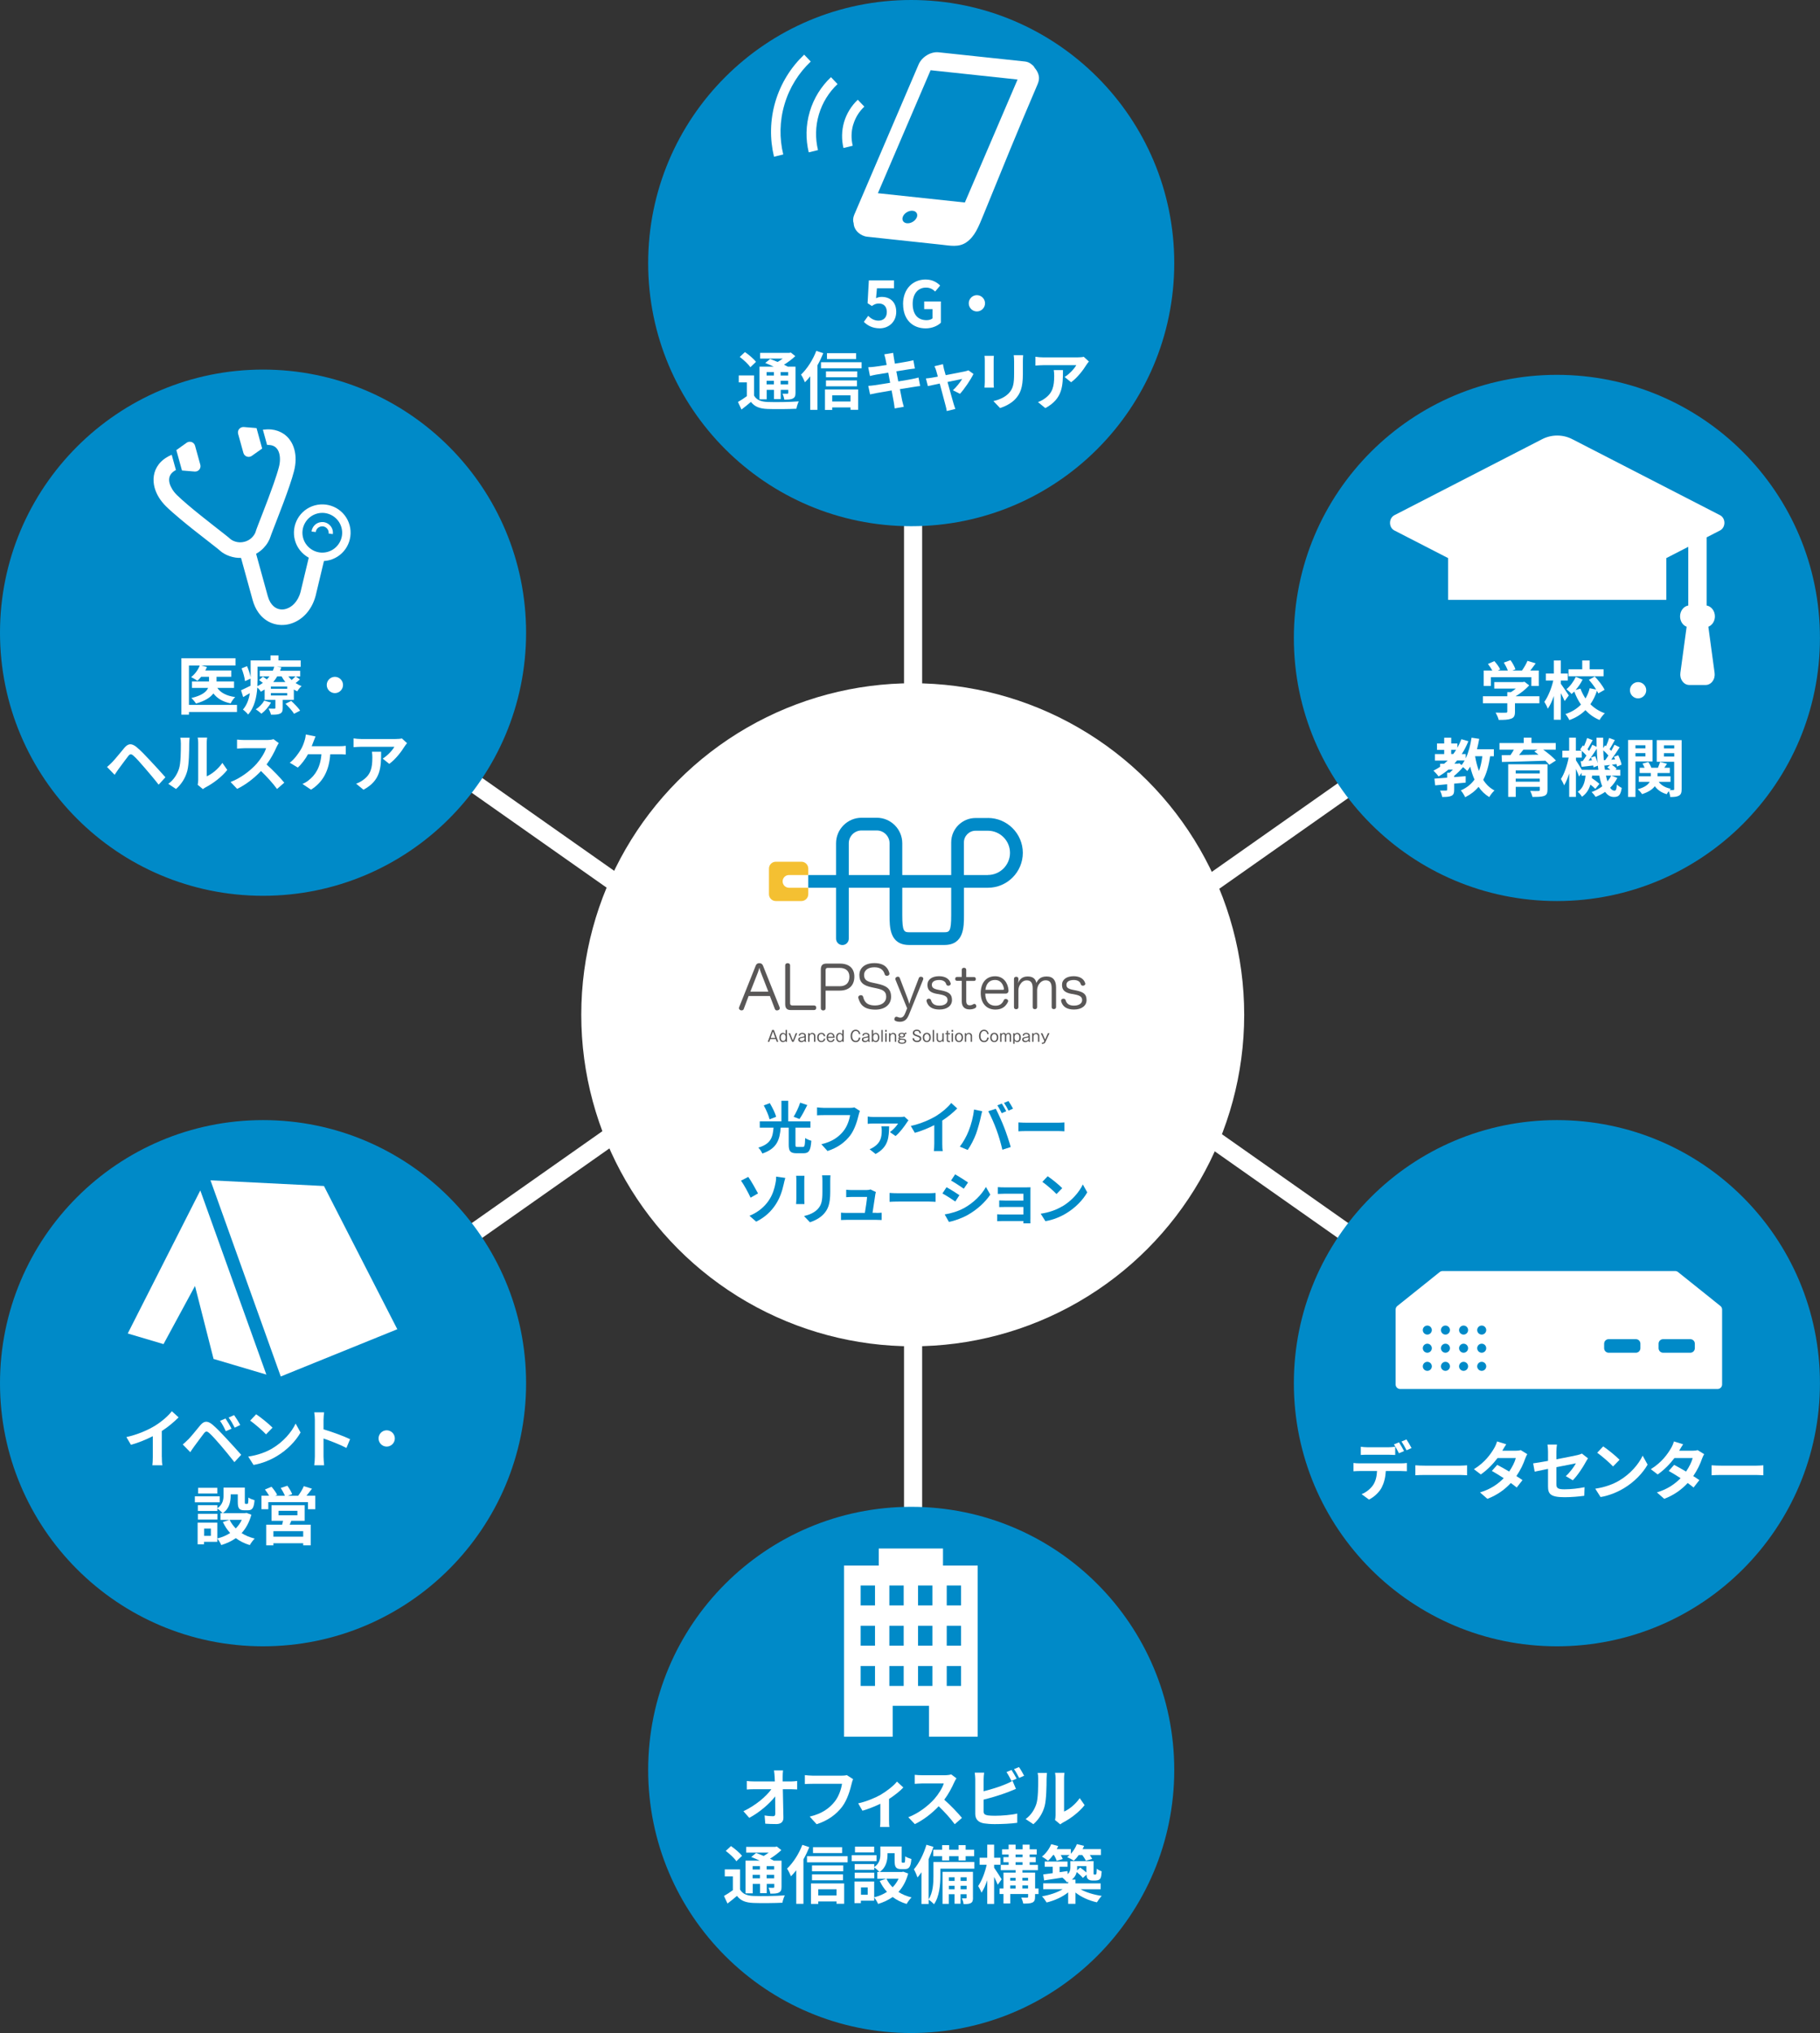 <?xml version="1.0" encoding="UTF-8"?><svg xmlns="http://www.w3.org/2000/svg" viewBox="0 0 346.36 386.82"><rect x="0" y="0" width="346.36" height="386.82" fill="#333333" stroke="none"/><defs><style>.d{fill:#008ac8;}.e{fill:#fff;}.f{fill:#595757;}.g{fill:#f4c032;mix-blend-mode:multiply;}.h{isolation:isolate;}</style></defs><g class="h"><g id="a"/><g id="b"><g id="c"><g><g><circle class="e" cx="173.7" cy="193.08" r="63.08"/><g><path class="f" d="M141.55,191.98c-.08,.18-.23,.26-.4,.26-.07,0-.13-.01-.18-.02-.21-.06-.34-.22-.34-.41,0-.05,.01-.1,.03-.16l3.17-7.94c.13-.33,.38-.45,.68-.45s.56,.13,.69,.46l3.17,7.94c.02,.06,.03,.12,.03,.17,0,.2-.15,.34-.35,.39-.07,.02-.13,.03-.2,.03-.16,0-.31-.08-.38-.26l-.95-2.48h-4.05l-.93,2.47Zm4.67-3.3l-1.39-3.58c-.12-.3-.23-.63-.31-.98-.09,.34-.2,.69-.32,.99l-1.4,3.57h3.43Z"/><path class="f" d="M149.43,183.7c0-.31,.22-.44,.46-.44,.26,0,.47,.13,.47,.43v7.21c0,.26,.14,.41,.41,.41h4.14c.28,0,.43,.17,.43,.43s-.15,.44-.43,.44h-4.4c-.75,0-1.08-.33-1.08-1.15v-7.33Z"/><path class="f" d="M157.12,191.82c0,.3-.2,.43-.45,.43s-.46-.13-.46-.44v-7.31c0-.83,.33-1.16,1.08-1.16h2.55c1.76,0,2.75,.91,2.75,2.48,0,1.67-1.01,2.66-2.79,2.66h-2.68v3.35Zm2.67-4.17c1.21,0,1.86-.66,1.86-1.81,0-1.07-.67-1.68-1.86-1.68h-2.29c-.25,0-.38,.15-.38,.41v3.07h2.67Z"/><path class="f" d="M166.95,187.17c1.68,.35,2.63,.9,2.63,2.5,0,1.39-1.08,2.43-3,2.43-2.49,0-2.97-1.32-3.23-2.21-.01-.04-.02-.09-.02-.13,0-.21,.18-.35,.36-.39,.04-.01,.09-.02,.14-.02,.19,0,.37,.09,.43,.31,.19,.75,.55,1.65,2.27,1.65,1.29,0,2.12-.65,2.12-1.64s-.52-1.35-1.87-1.63l-.85-.18c-1.64-.34-2.39-.94-2.39-2.38,0-1.09,.82-2.23,2.86-2.23s2.63,1.07,2.85,1.88c.01,.04,.02,.09,.02,.13,0,.21-.17,.35-.35,.39-.04,.01-.1,.02-.14,.02-.18,0-.35-.09-.42-.3-.18-.65-.64-1.33-1.96-1.33s-1.96,.69-1.96,1.44c0,.83,.39,1.26,1.68,1.51l.81,.17Z"/><path class="f" d="M174.86,186.09c.07-.18,.22-.25,.39-.25,.06,0,.1,.01,.15,.02,.19,.04,.31,.18,.31,.35,0,.06-.01,.11-.03,.17l-2.63,6.51c-.36,.92-.78,1.53-1.81,1.53-.27,0-.52-.04-.76-.14-.2-.08-.28-.2-.28-.35,0-.07,.02-.13,.04-.21,.07-.17,.2-.27,.35-.27,.06,0,.12,.01,.18,.03,.17,.07,.38,.15,.58,.15,.5,0,.75-.43,.96-.96l.32-.82-2.22-5.46c-.01-.06-.02-.1-.02-.15,0-.18,.13-.32,.31-.38,.06-.02,.11-.03,.18-.03,.14,0,.29,.07,.35,.25l1.49,3.9c.12,.32,.24,.73,.33,1.04,.08-.31,.21-.72,.32-1.02l1.49-3.91Z"/><path class="f" d="M178.38,189.12c-1.37-.25-1.88-.73-1.88-1.74s.87-1.64,2.21-1.64c1.17,0,1.95,.5,2.2,1.32,.01,.04,.02,.08,.02,.12,0,.18-.14,.31-.32,.35-.04,.01-.09,.02-.13,.02-.18,0-.35-.09-.41-.28-.13-.53-.64-.81-1.33-.81-.95,0-1.4,.39-1.4,.88,0,.54,.23,.77,1.18,.98l.67,.13c1.42,.3,1.98,.71,1.98,1.84,0,1.02-.87,1.79-2.39,1.79-1.35,0-2.16-.53-2.44-1.55-.01-.04-.02-.08-.02-.12,0-.19,.14-.33,.33-.38,.04-.01,.09-.01,.13-.01,.17,0,.34,.08,.4,.27,.19,.67,.65,1.05,1.6,1.05s1.55-.44,1.55-1.04c0-.56-.3-.87-1.35-1.08l-.61-.12Z"/><path class="f" d="M183.03,184.53c0-.25,.17-.39,.42-.39s.43,.13,.43,.39v1.37h1.45c.25,0,.38,.14,.38,.38s-.13,.36-.38,.36h-1.45v3.81c0,.58,.25,.83,.66,.83,.31,0,.49-.09,.69-.21,.08-.03,.14-.06,.2-.06,.14,0,.27,.1,.32,.24,.03,.07,.04,.14,.04,.21,0,.14-.07,.28-.22,.36-.31,.15-.59,.24-1.07,.24-.86,0-1.47-.46-1.47-1.53v-3.91h-.91c-.23,0-.34-.14-.34-.36s.11-.38,.35-.38h.9v-1.37Z"/><path class="f" d="M187.5,189.05c.01,1.4,.69,2.31,1.96,2.31,.83,0,1.29-.43,1.56-1.04,.1-.18,.21-.25,.35-.25,.07,0,.13,.01,.2,.03,.15,.06,.29,.18,.29,.35,0,.06-.01,.12-.04,.18-.35,.72-.98,1.46-2.38,1.46-1.77,0-2.8-1.27-2.8-3.14s.97-3.2,2.74-3.2c1.58,0,2.42,1.26,2.54,2.59,.01,.03,.01,.08,.01,.11,0,.39-.22,.6-.55,.6h-3.88Zm3.37-.72c.13,0,.19-.06,.19-.15v-.07c-.14-.81-.64-1.66-1.69-1.66-1.11,0-1.7,.74-1.84,1.88h3.34Z"/><path class="f" d="M200.98,191.61c0,.27-.19,.39-.43,.39s-.41-.12-.41-.39v-3.58c0-.96-.3-1.51-1.14-1.51-.63,0-1.04,.39-1.32,.81-.15,.23-.31,.69-.31,1.03v3.26c0,.27-.19,.39-.42,.39-.25,0-.42-.12-.42-.39v-3.58c0-.96-.3-1.51-1.13-1.51-.63,0-1,.38-1.27,.8-.21,.32-.32,.73-.32,1.09v3.21c0,.27-.18,.39-.41,.39-.25,0-.43-.12-.43-.39v-5.39c0-.27,.19-.39,.44-.39,.23,0,.4,.12,.4,.39v.25c0,.17-.04,.41-.08,.6,.27-.66,.73-1.3,1.85-1.3,.97,0,1.5,.44,1.64,1.22,.32-.56,.71-1.22,1.96-1.22s1.8,.77,1.8,2.09v3.75Z"/><path class="f" d="M203.99,189.12c-1.37-.25-1.88-.73-1.88-1.74s.87-1.64,2.21-1.64c1.17,0,1.95,.5,2.2,1.32,.01,.04,.02,.08,.02,.12,0,.18-.14,.31-.32,.35-.04,.01-.09,.02-.13,.02-.18,0-.35-.09-.41-.28-.13-.53-.64-.81-1.33-.81-.95,0-1.4,.39-1.4,.88,0,.54,.23,.77,1.18,.98l.67,.13c1.42,.3,1.98,.71,1.98,1.84,0,1.02-.87,1.79-2.39,1.79-1.35,0-2.16-.53-2.44-1.55-.01-.04-.02-.08-.02-.12,0-.19,.14-.33,.33-.38,.04-.01,.09-.01,.13-.01,.17,0,.34,.08,.4,.27,.19,.67,.65,1.05,1.6,1.05s1.55-.44,1.55-1.04c0-.56-.3-.87-1.35-1.08l-.61-.12Z"/><path class="d" d="M188,155.64h-2.34c-2.56,0-4.64,2.08-4.64,4.64v6.21h-9.31v-6.04c0-2.68-2.18-4.86-4.86-4.86h-2.88c-2.68,0-4.86,2.18-4.86,4.86v6.04h-5.29v2.42h5.29v9.69c0,.67,.54,1.21,1.21,1.21s1.21-.54,1.21-1.21v-9.69h7.76v5.22c0,2.26,0,5.67,3.74,5.67h6.68c3.74,0,3.74-3.41,3.74-5.67v-5.22h4.56c3.66,0,6.64-2.98,6.64-6.64s-2.98-6.64-6.64-6.64Zm-18.71,10.85h-7.76v-6.04c0-1.34,1.09-2.44,2.44-2.44h2.88c1.34,0,2.44,1.09,2.44,2.44v6.04Zm11.73,7.64c0,3.09-.34,3.25-1.31,3.25h-6.68c-.98,0-1.32-.16-1.32-3.25v-5.22h9.31v5.22Zm6.98-7.64h-4.56v-6.21c0-1.22,1-2.22,2.22-2.22h2.34c2.32,0,4.21,1.89,4.21,4.21s-1.89,4.21-4.21,4.21Z"/><path class="g" d="M148.94,167.7c0-.67,.54-1.21,1.21-1.21h3.67v-1.23c0-.72-.59-1.3-1.3-1.3h-4.88c-.72,0-1.3,.59-1.3,1.3v4.88c0,.72,.59,1.3,1.3,1.3h4.88c.72,0,1.3-.59,1.3-1.3v-1.23h-3.67c-.67,0-1.21-.54-1.21-1.21Z"/><g><path class="f" d="M147.28,195.97l.83,2.25h-.29l-.18-.51h-1.05l-.18,.51h-.3l.83-2.25h.35Zm-.17,.27l-.45,1.25h.89l-.45-1.25Z"/><path class="f" d="M149.77,195.97v2.25h-.25v-.22c-.08,.1-.2,.28-.52,.28-.38,0-.68-.31-.68-.88,0-.63,.35-.88,.68-.88s.46,.21,.51,.28v-.83h.26Zm-1.18,1.43c0,.59,.33,.66,.46,.66,.13,0,.46-.06,.46-.66s-.31-.66-.46-.66c-.11,0-.46,.05-.46,.66Z"/><path class="f" d="M150.35,196.58l.54,1.38,.54-1.38h.29l-.68,1.64h-.3l-.68-1.64h.29Z"/><path class="f" d="M152.01,197.05c.01-.37,.33-.53,.68-.53,.23,0,.67,.08,.67,.54v.88c0,.07,.02,.19,.07,.24v.04h-.28c-.04-.07-.05-.17-.05-.2-.16,.17-.37,.27-.6,.27-.26,0-.59-.13-.59-.51s.34-.44,.88-.53c.2-.03,.31-.05,.31-.21,0-.07-.04-.3-.42-.3-.24,0-.41,.09-.43,.32h-.26Zm1.1,.32c-.08,.05-.11,.05-.33,.08-.48,.07-.59,.13-.59,.32,0,.12,.08,.29,.36,.29,.33,0,.56-.24,.56-.39v-.3Z"/><path class="f" d="M154.05,196.58v.24c.06-.08,.21-.3,.53-.3,.28,0,.59,.19,.59,.61v1.09h-.26v-1.07c0-.07-.03-.41-.4-.41-.27,0-.45,.24-.45,.47v1.01h-.26v-1.64h.25Z"/><path class="f" d="M157.05,197.61c-.03,.5-.41,.67-.75,.67-.58,0-.78-.46-.78-.87s.19-.89,.8-.89c.43,0,.69,.24,.72,.66h-.27c-.02-.39-.31-.44-.46-.44-.42,0-.51,.35-.51,.65,0,.4,.14,.67,.52,.67,.43,0,.45-.34,.46-.45h.28Z"/><path class="f" d="M158.82,197.71c-.04,.16-.14,.57-.73,.57-.71,0-.78-.64-.78-.88,0-.49,.24-.88,.76-.88s.77,.39,.77,.94h-1.26c.02,.36,.15,.6,.51,.6,.07,0,.4,0,.46-.35h.27Zm-.25-.46c-.05-.33-.21-.52-.5-.52s-.45,.19-.49,.52h.99Z"/><path class="f" d="M160.56,195.97v2.25h-.25v-.22c-.08,.1-.2,.28-.52,.28-.38,0-.68-.31-.68-.88,0-.63,.35-.88,.68-.88s.46,.21,.51,.28v-.83h.26Zm-1.18,1.43c0,.59,.33,.66,.46,.66,.13,0,.46-.06,.46-.66s-.31-.66-.46-.66c-.11,0-.46,.05-.46,.66Z"/><path class="f" d="M163.44,196.75c-.04-.47-.36-.59-.59-.59-.46,0-.68,.47-.68,.96,0,.63,.33,.92,.68,.92,.16,0,.55-.06,.59-.62h.29c-.03,.18-.13,.87-.87,.87-.69,0-.98-.57-.98-1.16s.29-1.21,.96-1.21c.09,0,.76,0,.88,.84h-.28Z"/><path class="f" d="M164.12,197.05c.01-.37,.33-.53,.68-.53,.23,0,.67,.08,.67,.54v.88c0,.07,.02,.19,.07,.24v.04h-.28c-.04-.07-.05-.17-.05-.2-.16,.17-.37,.27-.6,.27-.26,0-.59-.13-.59-.51s.34-.44,.88-.53c.2-.03,.31-.05,.31-.21,0-.07-.04-.3-.42-.3-.24,0-.41,.09-.43,.32h-.26Zm1.1,.32c-.08,.05-.11,.05-.33,.08-.48,.07-.59,.13-.59,.32,0,.12,.08,.29,.36,.29,.33,0,.56-.24,.56-.39v-.3Z"/><path class="f" d="M166.17,195.97v.83c.05-.07,.18-.28,.5-.28s.68,.25,.68,.88c0,.57-.3,.88-.68,.88-.31,0-.44-.18-.51-.28v.22h-.26v-2.25h.26Zm0,1.43c0,.58,.31,.66,.46,.66,.11,0,.46-.04,.46-.66s-.32-.66-.46-.66c-.11,0-.46,.05-.46,.66Z"/><path class="f" d="M167.99,195.97v2.25h-.26v-2.25h.26Z"/><path class="f" d="M168.75,196.29h-.3v-.32h.3v.32Zm-.02,1.93h-.26v-1.64h.26v1.64Z"/><path class="f" d="M169.44,196.58v.24c.06-.08,.21-.3,.53-.3,.28,0,.59,.19,.59,.61v1.09h-.26v-1.07c0-.07-.03-.41-.4-.41-.27,0-.45,.24-.45,.47v1.01h-.26v-1.64h.25Z"/><path class="f" d="M172.48,196.74s-.05-.02-.09-.02c-.09,0-.15,.05-.18,.07,.02,.04,.04,.09,.04,.17,0,.28-.24,.45-.61,.45-.09,0-.22-.02-.28-.03-.03,.01-.13,.05-.13,.12,0,.08,.08,.1,.43,.13,.34,.03,.52,.05,.63,.14,.1,.07,.17,.19,.17,.33,0,.5-.7,.5-.8,.5-.35,0-.77-.08-.77-.46,0-.04,0-.29,.27-.39-.08-.03-.19-.09-.19-.21,0-.07,.03-.15,.22-.23-.07-.04-.2-.13-.2-.36,0-.28,.24-.45,.63-.45,.29,0,.4,.08,.49,.13,.03-.04,.11-.15,.3-.15,.04,0,.06,0,.08,.01v.23Zm-1.34,1.36c0,.18,.15,.29,.53,.29,.19,0,.51-.03,.51-.28,0-.17-.13-.21-.16-.22-.09-.03-.47-.06-.59-.07-.13,.04-.28,.09-.28,.29Zm.12-1.14c0,.25,.31,.26,.36,.26,.04,0,.36,0,.36-.26,0-.16-.13-.26-.36-.26-.24,0-.36,.11-.36,.26Z"/><path class="f" d="M174.98,196.6c-.02-.32-.19-.45-.49-.45-.06,0-.48,0-.48,.35,0,.23,.16,.29,.6,.46,.46,.17,.72,.27,.72,.65,0,.29-.21,.67-.8,.67-.41,0-.86-.19-.87-.74h.3c0,.32,.22,.49,.55,.49s.53-.18,.53-.39c0-.23-.19-.31-.55-.43-.49-.17-.77-.27-.77-.67s.32-.63,.76-.63c.37,0,.73,.15,.78,.7h-.29Z"/><path class="f" d="M177.14,197.4c0,.66-.41,.88-.76,.88-.42,0-.77-.28-.77-.87,0-.78,.51-.9,.77-.9,.35,0,.76,.21,.76,.88Zm-1.26,0c0,.27,.13,.66,.5,.66s.49-.39,.49-.66-.13-.66-.49-.66-.5,.39-.5,.66Z"/><path class="f" d="M177.77,195.97v2.25h-.26v-2.25h.26Z"/><path class="f" d="M178.49,196.58v1.07c0,.07,.03,.41,.4,.41,.27,0,.45-.24,.45-.47v-1.01h.26v1.64h-.25v-.24c-.06,.08-.21,.3-.52,.3-.28,0-.59-.2-.59-.62v-1.09h.26Z"/><path class="f" d="M180.43,196.12v.46h.36v.21h-.36v1.09c0,.17,.13,.18,.27,.18h.09v.22s-.07,0-.13,0c-.17,0-.48,0-.48-.4v-1.1h-.27v-.21h.27v-.46h.26Z"/><path class="f" d="M181.39,196.29h-.3v-.32h.3v.32Zm-.02,1.93h-.26v-1.64h.26v1.64Z"/><path class="f" d="M183.27,197.4c0,.66-.41,.88-.76,.88-.42,0-.77-.28-.77-.87,0-.78,.51-.9,.77-.9,.35,0,.76,.21,.76,.88Zm-1.26,0c0,.27,.13,.66,.5,.66s.49-.39,.49-.66-.13-.66-.49-.66-.5,.39-.5,.66Z"/><path class="f" d="M183.87,196.58v.24c.06-.08,.21-.3,.53-.3,.28,0,.59,.19,.59,.61v1.09h-.26v-1.07c0-.07-.03-.41-.4-.41-.27,0-.45,.24-.45,.47v1.01h-.26v-1.64h.25Z"/><path class="f" d="M187.87,196.75c-.04-.47-.36-.59-.59-.59-.46,0-.68,.47-.68,.96,0,.63,.33,.92,.68,.92,.16,0,.55-.06,.59-.62h.29c-.03,.18-.13,.87-.87,.87-.69,0-.98-.57-.98-1.16s.29-1.21,.96-1.21c.09,0,.76,0,.88,.84h-.28Z"/><path class="f" d="M189.98,197.4c0,.66-.41,.88-.76,.88-.42,0-.77-.28-.77-.87,0-.78,.51-.9,.77-.9,.35,0,.76,.21,.76,.88Zm-1.26,0c0,.27,.13,.66,.5,.66s.49-.39,.49-.66-.13-.66-.49-.66-.5,.39-.5,.66Z"/><path class="f" d="M190.58,196.58v.19c.05-.07,.17-.25,.46-.25,.07,0,.29,0,.42,.29,.06-.1,.17-.29,.47-.29,.28,0,.48,.19,.48,.5v1.2h-.26v-1.15c0-.15-.05-.33-.28-.33-.34,0-.37,.35-.37,.43v1.05h-.26v-1.15c0-.06-.01-.33-.28-.33-.28,0-.37,.27-.37,.41v1.07h-.26v-1.64h.25Z"/><path class="f" d="M193.07,196.58v.22c.08-.1,.2-.28,.52-.28,.38,0,.68,.31,.68,.88,0,.63-.35,.88-.68,.88s-.46-.21-.51-.28v.6h-.26v-2.02h.25Zm0,.82c0,.59,.32,.66,.46,.66,.11,0,.46-.04,.46-.66s-.32-.66-.46-.66c-.11,0-.46,.05-.46,.66Z"/><path class="f" d="M194.63,197.05c.01-.37,.33-.53,.68-.53,.23,0,.67,.08,.67,.54v.88c0,.07,.02,.19,.07,.24v.04h-.28c-.04-.07-.05-.17-.05-.2-.16,.17-.37,.27-.6,.27-.26,0-.59-.13-.59-.51s.34-.44,.88-.53c.2-.03,.31-.05,.31-.21,0-.07-.04-.3-.42-.3-.24,0-.41,.09-.43,.32h-.26Zm1.1,.32c-.08,.05-.11,.05-.33,.08-.48,.07-.59,.13-.59,.32,0,.12,.08,.29,.36,.29,.33,0,.56-.24,.56-.39v-.3Z"/><path class="f" d="M196.67,196.58v.24c.06-.08,.21-.3,.53-.3,.28,0,.59,.19,.59,.61v1.09h-.26v-1.07c0-.07-.03-.41-.4-.41-.27,0-.45,.24-.45,.47v1.01h-.26v-1.64h.25Z"/><path class="f" d="M198.37,196.58l.52,1.21,.54-1.21h.3l-.81,1.74s-.13,.29-.51,.29c-.09,0-.12,0-.15-.01v-.21h.13c.1,0,.26,0,.35-.32l-.67-1.48h.3Z"/></g></g><g><path class="d" d="M152.78,218.23c.34,0,.41-.24,.45-1.7,.28,.21,.84,.43,1.17,.52-.13,1.88-.45,2.38-1.51,2.38h-1.28c-1.21,0-1.51-.41-1.51-1.63v-3.24h-1.53c-.18,2.26-.68,3.97-3.49,4.92-.14-.34-.48-.86-.77-1.12,2.46-.73,2.75-2.05,2.9-3.8h-2.62v-1.2h4.12v-3.92h1.29v3.92h4.23v1.2h-2.85v3.23c0,.38,.05,.44,.41,.44h.99Zm-6.32-5.25c-.16-.7-.64-1.8-1.11-2.65l1.15-.44c.48,.81,1.02,1.87,1.2,2.6l-1.25,.49Zm7.17-2.71c-.48,.96-1.02,1.99-1.48,2.64l-1.12-.42c.45-.72,.98-1.84,1.25-2.69l1.35,.46Z"/><path class="d" d="M163.65,211.38c-.1,.21-.18,.52-.24,.75-.25,1.05-.72,2.72-1.61,3.91-.98,1.29-2.41,2.35-4.32,2.96l-1.17-1.29c2.13-.49,3.34-1.43,4.21-2.51,.71-.89,1.12-2.12,1.26-3.03h-5.01c-.48,0-1,.02-1.28,.04v-1.51c.32,.03,.93,.09,1.29,.09h4.96c.21,0,.56-.01,.85-.09l1.05,.68Z"/><path class="d" d="M172.89,213.17c-.11,.12-.26,.32-.32,.43-.38,.6-1.38,1.96-2.14,2.55l-1.07-.75c.61-.42,1.29-1.18,1.55-1.63h-4.66c-.35,0-.72,.02-1.12,.06v-1.39c.33,.05,.76,.09,1.12,.09h4.98c.24,0,.7-.02,.87-.08l.79,.72Zm-3.68,1.13c-.06,2.01-.06,3.9-2.58,5.27l-1.14-.91c.28-.11,.55-.24,.87-.46,1.21-.83,1.44-1.78,1.44-3.14,0-.26-.03-.54-.08-.76h1.48Z"/><path class="d" d="M179.32,217.6c0,.47,.02,1.14,.1,1.41h-1.7c.04-.26,.08-.93,.08-1.41v-3.52c-1.11,.56-2.45,1.12-3.7,1.46l-.77-1.31c1.88-.41,3.68-1.2,4.89-1.94,1.08-.68,2.2-1.63,2.8-2.43l1.15,1.04c-.82,.82-1.78,1.62-2.85,2.31v4.39Z"/><path class="d" d="M185.35,211.11l1.57,.32c-.1,.31-.21,.84-.26,1.07-.15,.75-.55,2.23-.91,3.23-.39,1.04-1.02,2.27-1.59,3.07l-1.5-.63c.68-.88,1.31-2.04,1.68-2.99,.48-1.2,.89-2.72,1.02-4.08Zm2.73,.32l1.43-.46c.44,.83,1.18,2.48,1.58,3.52,.39,.97,.96,2.69,1.26,3.75l-1.59,.52c-.3-1.28-.69-2.63-1.12-3.79-.41-1.13-1.11-2.72-1.56-3.53Zm3.42,0l-.86,.38c-.23-.44-.55-1.08-.84-1.49l.85-.35c.27,.4,.64,1.07,.85,1.47Zm1.29-.49l-.86,.38c-.21-.45-.57-1.07-.86-1.48l.85-.35c.28,.41,.68,1.08,.87,1.46Z"/><path class="d" d="M193.81,213.56c.39,.03,1.17,.06,1.73,.06h5.77c.49,0,.98-.04,1.26-.06v1.69c-.26-.01-.81-.05-1.26-.05h-5.77c-.61,0-1.33,.02-1.73,.05v-1.69Z"/><path class="d" d="M142.4,223.92c.54,.75,1.46,2.4,1.86,3.15l-1.42,.81c-.44-.96-1.24-2.43-1.82-3.24l1.38-.71Zm3.9,4.49c.79-1.15,1.1-2.36,1.27-3.24,.11-.49,.15-1.03,.14-1.3l1.74,.25c-.13,.41-.25,.93-.32,1.25-.28,1.26-.71,2.57-1.49,3.77-.84,1.3-2.03,2.47-3.73,3.3l-1.28-1.11c1.74-.72,2.89-1.78,3.67-2.91Z"/><path class="d" d="M153.09,223.72c-.02,.24-.03,.47-.03,.82v3.63c0,.27,.01,.69,.03,.93h-1.59c.01-.2,.05-.62,.05-.95v-3.62c0-.2-.01-.58-.04-.82h1.58Zm4.95-.1c-.02,.3-.04,.64-.04,1.07v2.13c0,2.31-.45,3.3-1.25,4.18-.71,.78-1.83,1.31-2.61,1.56l-1.13-1.18c1.07-.25,1.98-.66,2.63-1.35,.73-.81,.87-1.61,.87-3.29v-2.04c0-.43-.02-.77-.06-1.07h1.59Z"/><path class="d" d="M166.74,230.78c.28,0,.77-.01,1.05-.04v1.39c-.21-.01-.74-.03-1.02-.03h-5.66c-.39,0-.66,.01-1.06,.03v-1.4c.29,.03,.69,.05,1.06,.05h3.48c.15-.91,.39-2.44,.42-3.04h-2.9c-.34,0-.76,.03-1.07,.05v-1.42c.28,.03,.77,.06,1.06,.06h2.75c.23,0,.67-.04,.81-.12l1.03,.5c-.05,.14-.09,.34-.11,.45-.09,.63-.37,2.48-.53,3.5h.69Z"/><path class="d" d="M169.29,226.98c.39,.03,1.17,.06,1.73,.06h5.77c.49,0,.98-.04,1.26-.06v1.69c-.26-.01-.81-.05-1.26-.05h-5.77c-.61,0-1.33,.02-1.73,.05v-1.69Z"/><path class="d" d="M182.58,227.41l-.78,1.2c-.61-.42-1.72-1.15-2.45-1.53l.78-1.19c.72,.39,1.9,1.13,2.45,1.51Zm.87,2.46c1.83-1.02,3.32-2.49,4.18-4.03l.83,1.46c-1,1.48-2.51,2.85-4.28,3.86-1.1,.62-2.63,1.16-3.59,1.33l-.81-1.42c1.2-.2,2.49-.57,3.66-1.2Zm.78-4.89l-.81,1.19c-.6-.42-1.72-1.15-2.43-1.55l.78-1.18c.71,.4,1.89,1.15,2.45,1.54Z"/><path class="d" d="M196.09,232.03c0,.17,.01,.54,.01,.73h-1.35c.01-.1,.01-.27,.01-.43h-4.07c-.3,0-.74,.02-.92,.03v-1.32c.18,.02,.55,.04,.93,.04h4.06v-1.43h-3.43c-.41,0-.92,.01-1.17,.02v-1.27c.28,.02,.76,.03,1.17,.03h3.43v-1.3h-3.54c-.4,0-1.07,.02-1.33,.04v-1.3c.28,.03,.93,.05,1.33,.05h4.06c.26,0,.66-.01,.83-.02-.01,.14-.01,.49-.01,.72v5.39Z"/><path class="d" d="M202.16,229.54c1.83-1.08,3.23-2.73,3.91-4.18l.84,1.51c-.82,1.45-2.25,2.93-3.97,3.97-1.08,.66-2.47,1.26-3.99,1.51l-.9-1.42c1.68-.24,3.07-.78,4.11-1.41Zm0-3.48l-1.1,1.13c-.56-.6-1.9-1.77-2.69-2.32l1.01-1.07c.75,.5,2.15,1.62,2.77,2.27Z"/></g></g><rect class="e" x="172.04" y="59.59" width="3.45" height="79.95"/><rect class="e" x="88.62" y="109.17" width="3.45" height="79.95" transform="translate(264.32 161.04) rotate(125.12)"/><rect class="e" x="88.62" y="194.44" width="3.45" height="79.95" transform="translate(-49.41 443.17) rotate(-125.12)"/><rect class="e" x="254.28" y="110.17" width="3.45" height="79.95" transform="translate(231.54 -145.64) rotate(54.88)"/><rect class="e" x="254.28" y="194.44" width="3.45" height="79.95" transform="translate(-83.01 308.96) rotate(-54.88)"/><rect class="e" x="172.04" y="255.77" width="3.45" height="79.95"/><g><circle class="d" cx="296.29" cy="263.18" r="50.06"/><g><path class="e" d="M266.64,278.43c.25,0,.79-.02,1.1-.07v1.57c-.3-.02-.76-.04-1.1-.04h-2.91c-.07,1.25-.34,2.26-.77,3.11-.42,.83-1.35,1.78-2.43,2.32l-1.41-1.03c.86-.33,1.7-1.01,2.19-1.73,.5-.75,.7-1.66,.75-2.67h-3.32c-.35,0-.82,.02-1.16,.05v-1.58c.36,.05,.79,.07,1.16,.07h7.92Zm-6.38-1.64c-.41,0-.93,.01-1.29,.04v-1.56c.39,.06,.88,.1,1.29,.1h3.95c.41,0,.89-.04,1.31-.1v1.56c-.41-.02-.88-.04-1.31-.04h-3.95Zm5.97-.28c-.25-.5-.63-1.21-.96-1.68l.97-.4c.3,.45,.73,1.21,.96,1.66l-.97,.42Zm1.45-.56c-.25-.51-.64-1.21-.97-1.67l.95-.4c.31,.46,.76,1.22,.97,1.64l-.95,.42Z"/><path class="e" d="M269.35,278.8c.44,.04,1.32,.07,1.95,.07h6.49c.56,0,1.1-.05,1.41-.07v1.9c-.29-.01-.91-.06-1.41-.06h-6.49c-.69,0-1.5,.02-1.95,.06v-1.9Z"/><path class="e" d="M290.65,276.68c-.13,.23-.29,.56-.4,.86-.31,.93-.87,2.15-1.67,3.31,.45,.28,.86,.56,1.16,.77l-1.1,1.41c-.29-.25-.68-.54-1.12-.86-1.08,1.17-2.5,2.26-4.46,3.01l-1.4-1.22c2.14-.65,3.5-1.68,4.51-2.71-.82-.53-1.64-1.03-2.26-1.38l1.03-1.15c.64,.33,1.46,.79,2.27,1.27,.59-.86,1.08-1.85,1.26-2.57h-3.47c-.85,1.12-1.97,2.28-3.19,3.12l-1.31-1c2.13-1.31,3.25-2.96,3.86-4.01,.18-.29,.43-.85,.54-1.27l1.75,.54c-.29,.42-.6,.98-.75,1.23h2.46c.38,.01,.79-.04,1.05-.12l1.23,.76Z"/><path class="e" d="M297.98,280.86c.8-.71,1.59-1.81,1.93-2.44-.38,.07-2.01,.4-3.72,.74v3.2c0,.75,.22,1.01,1.54,1.01s2.62-.17,3.82-.4l-.05,1.63c-1,.14-2.45,.27-3.75,.27-2.76,0-3.15-.67-3.15-2.09v-3.3c-1.08,.22-2.03,.41-2.54,.53l-.29-1.58c.57-.07,1.63-.25,2.83-.47v-1.73c0-.4-.04-1.02-.1-1.38h1.8c-.06,.36-.11,.97-.11,1.38v1.43c1.76-.33,3.46-.68,4-.8,.34-.08,.63-.17,.86-.29l1.16,.91c-.11,.17-.29,.43-.4,.65-.53,1-1.63,2.67-2.5,3.52l-1.33-.79Z"/><path class="e" d="M308.21,281.67c2.05-1.22,3.64-3.07,4.4-4.7l.94,1.7c-.92,1.63-2.53,3.3-4.47,4.47-1.22,.74-2.78,1.41-4.48,1.7l-1.01-1.59c1.88-.27,3.46-.88,4.63-1.58Zm0-3.92l-1.23,1.27c-.63-.68-2.14-1.99-3.02-2.61l1.14-1.21c.85,.57,2.42,1.83,3.12,2.55Z"/><path class="e" d="M324.31,276.68c-.13,.23-.29,.56-.4,.86-.31,.93-.87,2.15-1.67,3.31,.45,.28,.86,.56,1.16,.77l-1.1,1.41c-.29-.25-.68-.54-1.12-.86-1.08,1.17-2.5,2.26-4.46,3.01l-1.4-1.22c2.14-.65,3.5-1.68,4.51-2.71-.82-.53-1.64-1.03-2.26-1.38l1.03-1.15c.64,.33,1.46,.79,2.27,1.27,.59-.86,1.08-1.85,1.26-2.57h-3.47c-.85,1.12-1.97,2.28-3.19,3.12l-1.31-1c2.13-1.31,3.25-2.96,3.86-4.01,.18-.29,.43-.85,.54-1.27l1.75,.54c-.29,.42-.6,.98-.75,1.23h2.46c.38,.01,.79-.04,1.05-.12l1.23,.76Z"/><path class="e" d="M325.73,278.8c.43,.04,1.32,.07,1.95,.07h6.49c.56,0,1.1-.05,1.41-.07v1.9c-.29-.01-.91-.06-1.41-.06h-6.49c-.69,0-1.5,.02-1.95,.06v-1.9Z"/></g><path class="e" d="M318.8,241.84h-44.27c-.2,0-.39,.07-.54,.19l-8.07,6.46c-.2,.16-.32,.41-.32,.67v14.26c0,.48,.39,.86,.86,.86h60.41c.48,0,.86-.39,.86-.86v-14.26c0-.26-.12-.51-.32-.67l-8.07-6.46c-.15-.12-.34-.19-.54-.19Zm-47.17,18.99h0c-.48,0-.86-.39-.86-.86h0c0-.48,.39-.86,.86-.86h0c.48,0,.86,.39,.86,.86h0c0,.48-.39,.86-.86,.86Zm0-3.45h0c-.48,0-.86-.39-.86-.86h0c0-.48,.39-.86,.86-.86h0c.48,0,.86,.39,.86,.86h0c0,.48-.39,.86-.86,.86Zm0-3.45h0c-.48,0-.86-.39-.86-.86h0c0-.48,.39-.86,.86-.86h0c.48,0,.86,.39,.86,.86h0c0,.48-.39,.86-.86,.86Zm3.45,6.9h0c-.48,0-.86-.39-.86-.86h0c0-.48,.39-.86,.86-.86h0c.48,0,.86,.39,.86,.86h0c0,.48-.39,.86-.86,.86Zm0-3.45h0c-.48,0-.86-.39-.86-.86h0c0-.48,.39-.86,.86-.86h0c.48,0,.86,.39,.86,.86h0c0,.48-.39,.86-.86,.86Zm0-3.45h0c-.48,0-.86-.39-.86-.86h0c0-.48,.39-.86,.86-.86h0c.48,0,.86,.39,.86,.86h0c0,.48-.39,.86-.86,.86Zm3.45,6.9h0c-.48,0-.86-.39-.86-.86h0c0-.48,.39-.86,.86-.86h0c.48,0,.86,.39,.86,.86h0c0,.48-.39,.86-.86,.86Zm0-3.45h0c-.48,0-.86-.39-.86-.86h0c0-.48,.39-.86,.86-.86h0c.48,0,.86,.39,.86,.86h0c0,.48-.39,.86-.86,.86Zm0-3.45h0c-.48,0-.86-.39-.86-.86h0c0-.48,.39-.86,.86-.86h0c.48,0,.86,.39,.86,.86h0c0,.48-.39,.86-.86,.86Zm3.45,6.9h0c-.48,0-.86-.39-.86-.86h0c0-.48,.39-.86,.86-.86h0c.48,0,.86,.39,.86,.86h0c0,.48-.39,.86-.86,.86Zm0-3.45h0c-.48,0-.86-.39-.86-.86h0c0-.48,.39-.86,.86-.86h0c.48,0,.86,.39,.86,.86h0c0,.48-.39,.86-.86,.86Zm0-3.45h0c-.48,0-.86-.39-.86-.86h0c0-.48,.39-.86,.86-.86h0c.48,0,.86,.39,.86,.86h0c0,.48-.39,.86-.86,.86Zm29.34,3.45h-5.18c-.48,0-.86-.39-.86-.86v-.86c0-.48,.39-.86,.86-.86h5.18c.48,0,.86,.39,.86,.86v.86c0,.48-.39,.86-.86,.86Zm10.36,0h-5.18c-.48,0-.86-.39-.86-.86v-.86c0-.48,.39-.86,.86-.86h5.18c.48,0,.86,.39,.86,.86v.86c0,.48-.39,.86-.86,.86Z"/></g><g><circle class="d" cx="296.29" cy="121.38" r="50.06"/><g><path class="e" d="M292.96,133.81h-4.65v1.61c0,.75-.16,1.12-.75,1.33-.57,.21-1.32,.23-2.34,.23-.1-.41-.37-1.01-.59-1.4,.77,.04,1.67,.04,1.91,.02,.25,0,.31-.05,.31-.22v-1.57h-4.64v-1.33h4.64v-.79h.69c.31-.19,.64-.42,.93-.67h-4.1v-1.24h5.43l.31-.07,.91,.7c-.68,.74-1.62,1.5-2.6,2.07h4.54v1.33Zm-9.25-3.29h-1.35v-2.94h1.64c-.22-.4-.54-.87-.83-1.25l1.22-.54c.42,.47,.91,1.11,1.1,1.58l-.44,.21h1.9c-.17-.47-.47-1.05-.76-1.51l1.27-.46c.39,.52,.79,1.26,.94,1.74l-.58,.23h1.83c.4-.57,.81-1.27,1.04-1.84l1.56,.47c-.33,.47-.68,.94-1.02,1.37h1.61v2.94h-1.41v-1.67h-7.71v1.67Z"/><path class="e" d="M297.77,133.4c-.16-.39-.45-.97-.73-1.51v5.06h-1.33v-4.52c-.33,.94-.72,1.81-1.16,2.42-.12-.4-.43-.96-.65-1.31,.71-.97,1.38-2.62,1.7-4.06h-1.41v-1.33h1.52v-2.48h1.33v2.48h1.32v1.33h-1.32v.62c.34,.45,1.29,1.88,1.51,2.22l-.79,1.08Zm6.41-1.44c-.07-.16-.16-.34-.27-.52-.3,.93-.71,1.79-1.25,2.55,.76,.75,1.68,1.35,2.75,1.72-.33,.3-.79,.88-1,1.28-1.05-.43-1.95-1.08-2.69-1.87-.8,.8-1.81,1.44-3.06,1.89-.15-.33-.5-.87-.74-1.15,1.23-.4,2.2-1.03,2.95-1.8-.51-.74-.93-1.57-1.27-2.48-.17,.17-.35,.33-.52,.47-.21-.28-.67-.68-.98-.91,.72-.58,1.4-1.51,1.79-2.36l1.29,.53c-.35,.7-.82,1.4-1.33,1.97l.93-.25c.24,.67,.57,1.29,.95,1.87,.36-.6,.63-1.26,.8-1.95l1.23,.25c-.37-.62-.89-1.3-1.38-1.85l1.11-.63c.73,.76,1.54,1.79,1.87,2.53l-1.21,.7Zm.99-3.29h-6.67v-1.32h2.61v-1.68h1.41v1.68h2.65v1.32Z"/><path class="e" d="M311.74,129.78c.85,0,1.55,.7,1.55,1.55s-.7,1.55-1.55,1.55-1.55-.7-1.55-1.55,.7-1.55,1.55-1.55Z"/><path class="e" d="M283.58,143.88c-.25,1.79-.67,3.26-1.31,4.5,.54,.86,1.25,1.56,2.14,2.02-.33,.29-.77,.86-.99,1.26-.83-.5-1.5-1.15-2.04-1.95-.66,.8-1.5,1.45-2.55,1.98-.13-.34-.56-1-.82-1.3,1.14-.51,1.97-1.18,2.6-2.07-.34-.74-.6-1.56-.82-2.45-.18,.3-.36,.58-.56,.83-.16-.18-.5-.5-.8-.74-.48,.57-1.1,1.18-1.69,1.66v.24c.73-.05,1.46-.12,2.19-.18v1.23c-.72,.07-1.46,.13-2.19,.19v1.18c0,.62-.11,.94-.54,1.15-.43,.19-.99,.21-1.74,.21-.06-.38-.24-.88-.41-1.22,.46,.01,.99,.01,1.14,0,.16,0,.21-.04,.21-.17v-1.03c-.83,.07-1.61,.14-2.27,.21l-.15-1.28c.68-.05,1.51-.11,2.42-.18v-.94h.47c.21-.18,.42-.39,.63-.6h-.86c-.59,.5-1.21,.93-1.87,1.3-.19-.28-.68-.83-.97-1.1,.45-.22,.87-.47,1.27-.74v-.58h.77c.23-.19,.45-.4,.67-.6h-2.43v-1.23h1.76v-.81h-1.37v-1.21h1.37v-1.1h1.34v1.1h1.17v.82c.29-.51,.54-1.06,.76-1.63l1.33,.38c-.35,.88-.77,1.69-1.26,2.45h.76v.82c.53-1.12,.89-2.51,1.11-3.94l1.46,.22c-.12,.68-.27,1.34-.43,1.98h3.21v1.33h-.71Zm-7.41-.41h.4c.19-.27,.38-.53,.54-.81h-.94v.81Zm1.56,1.76l.42,.34c.21-.25,.4-.54,.58-.87h-1.44c-.17,.21-.34,.41-.52,.6h.7l.25-.07Zm2.99-1.35c.17,1,.41,1.95,.74,2.82,.3-.82,.51-1.76,.64-2.82h-1.38Z"/><path class="e" d="M293.68,142.63c.88,.64,1.89,1.45,2.42,2.07l-1.27,.81c-.18-.23-.44-.5-.73-.77-3.01,.11-6.16,.19-8.28,.24l-.04-1.29,1.68-.02c.23-.33,.45-.69,.64-1.03h-2.74v-1.26h4.62v-1.03h1.47v1.03h4.62v1.26h-2.39Zm.81,7.66c0,.68-.17,.98-.66,1.16-.5,.17-1.21,.18-2.19,.18-.07-.35-.27-.82-.42-1.15,.58,.04,1.35,.04,1.54,.02,.22,0,.28-.06,.28-.23v-.56h-4.58v1.91h-1.44v-6.2h7.48v4.86Zm-6.04-3.7v.58h4.58v-.58h-4.58Zm4.58,2.14v-.58h-4.58v.58h4.58Zm-3.11-6.1c-.27,.34-.56,.69-.83,1.02,1.17-.02,2.43-.04,3.7-.06-.27-.22-.53-.42-.79-.6l.58-.35h-2.66Z"/><path class="e" d="M307.79,148.01c-.35,.7-.81,1.33-1.37,1.87,.24,.36,.51,.56,.81,.56s.41-.23,.47-1.18c.27,.28,.65,.52,.93,.65-.22,1.37-.56,1.73-1.5,1.73-.68,0-1.22-.35-1.66-.97-.56,.39-1.17,.7-1.82,.95-.16-.27-.51-.69-.75-.92,.76-.28,1.44-.64,2.02-1.09-.23-.58-.41-1.26-.56-2.03h-1.37c-.01,.16-.04,.31-.06,.46,.53,.35,1.12,.79,1.44,1.11l-.77,.95c-.21-.23-.56-.53-.93-.82-.28,.92-.75,1.73-1.61,2.32-.16-.29-.52-.74-.81-.94,1.06-.71,1.37-1.86,1.49-3.08h-.75v-.54l-.48,.71c-.12-.36-.36-.92-.6-1.45v5.32h-1.28v-4.46c-.28,.88-.6,1.69-.97,2.27-.13-.37-.41-.89-.6-1.22,.63-.95,1.2-2.63,1.47-4.07h-1.2v-1.3h1.29v-2.49h1.28v2.49h1.08c-.08-.08-.18-.16-.27-.23l.53-.79,.21,.16c.23-.51,.46-1.11,.59-1.56l1.06,.41c-.34,.58-.69,1.25-.98,1.73,.11,.11,.22,.22,.3,.31,.24-.41,.45-.81,.62-1.17l.81,.4c-.01-.57-.02-1.15-.02-1.74h1.27c-.01,.68-.01,1.33,0,1.97l.35-.51,.19,.15c.23-.5,.46-1.1,.59-1.56l1.08,.41c-.34,.6-.69,1.26-.99,1.73l.31,.31c.23-.4,.45-.81,.62-1.16l.98,.48c-.48,.76-1.06,1.64-1.6,2.36l.73-.05c-.06-.17-.13-.34-.21-.5l.81-.29c.28,.57,.56,1.32,.63,1.79l-.86,.36c-.02-.13-.05-.3-.1-.47l-.89,.12c.35,.23,.72,.53,.92,.76l-.23,.21h.92v1.11h-1.69l1.12,.42Zm-3.61-1.54c-.02-.25-.06-.52-.1-.79l-.82,.33c-.01-.11-.02-.23-.05-.36-.79,.08-1.54,.18-2.21,.25l-.19-1.06,.38-.02c.23-.31,.48-.68,.72-1.06-.23-.28-.57-.62-.89-.89v1.28h-1.1v.52c.25,.38,.83,1.31,1.12,1.81h3.14Zm-.6-2.59c.19,.41,.38,.93,.47,1.35-.08-.88-.15-1.81-.17-2.78-.48,.75-1.05,1.6-1.57,2.27l.65-.05c-.06-.19-.12-.38-.19-.54l.81-.25Zm1.91,.74c.19-.25,.4-.56,.6-.87-.25-.31-.62-.68-.97-.98,.01,.65,.05,1.27,.1,1.87l.27-.02Zm.97,1.85c-.18-.16-.39-.31-.58-.45l.54-.47c-.37,.04-.72,.08-1.06,.12l-.07-.34c.04,.4,.08,.77,.15,1.14h1.03Zm-.83,1.11c.08,.4,.18,.77,.28,1.1,.28-.34,.52-.7,.7-1.1h-.98Z"/><path class="e" d="M311.24,144.89v6.74h-1.4v-10.83h4.65v4.08h-3.25Zm0-3.09v.59h1.9v-.59h-1.9Zm1.9,2.12v-.63h-1.9v.63h1.9Zm6.89,6.2c0,.67-.11,1.03-.5,1.26-.39,.23-.92,.27-1.67,.27-.02-.3-.14-.76-.29-1.12-.14,.19-.29,.41-.37,.58-1-.28-1.75-.8-2.28-1.52-.42,.58-1.16,1.1-2.42,1.51-.17-.27-.54-.7-.83-.93,1.35-.36,1.99-.88,2.28-1.41h-2.07v-1.05h2.28v-.63h-2.12v-1h.94c-.11-.27-.24-.54-.4-.79l1.1-.3c.24,.31,.47,.75,.58,1.09h1.26c.15-.36,.31-.8,.41-1.1l1.32,.34c-.18,.27-.36,.53-.52,.76h1.05v1h-2.34v.63h2.47v1.05h-2.25c.48,.65,1.28,1.12,2.31,1.32-.07,.07-.16,.16-.23,.25,.29,.01,.57,.01,.68,0,.14,0,.19-.06,.19-.21v-5.17h-3.32v-4.12h4.74v9.3Zm-3.37-8.31v.59h1.96v-.59h-1.96Zm1.96,2.14v-.65h-1.96v.65h1.96Z"/></g><path class="e" d="M265.36,100.93l10.23,5.26v7.94h41.52v-7.94l4.18-2.15v11.17c-.89,.16-1.56,1.03-1.56,2.07,0,.9,.51,1.69,1.25,1.97l-1.19,8.77c-.08,.58,.06,1.17,.39,1.61,.32,.45,.8,.7,1.3,.7h3.13c.5,0,.98-.26,1.3-.7,.33-.44,.47-1.03,.39-1.61l-1.19-8.77c.74-.29,1.25-1.07,1.25-1.97,0-1.04-.68-1.91-1.57-2.07v-12.97l2.55-1.31c.5-.26,.83-.83,.83-1.45s-.32-1.19-.83-1.45l-28.07-14.44c-.92-.48-1.9-.72-2.92-.72s-2,.24-2.92,.72l-28.07,14.44c-.5,.26-.83,.83-.83,1.45,0,.63,.32,1.2,.83,1.45Z"/></g><g><circle class="d" cx="173.41" cy="50.06" r="50.06"/><g><path class="e" d="M164.4,61.24l.82-1.14c.51,.5,1.14,.91,1.97,.91,.93,0,1.58-.59,1.58-1.64s-.6-1.62-1.51-1.62c-.53,0-.82,.13-1.34,.47l-.81-.53,.24-4.34h4.79v1.49h-3.25l-.17,1.9c.35-.17,.66-.25,1.08-.25,1.5,0,2.76,.89,2.76,2.84s-1.47,3.14-3.13,3.14c-1.41,0-2.36-.56-3.02-1.22Z"/><path class="e" d="M171.86,57.86c0-2.95,1.91-4.68,4.29-4.68,1.29,0,2.19,.56,2.77,1.15l-.95,1.14c-.44-.42-.94-.75-1.75-.75-1.49,0-2.53,1.16-2.53,3.08s.89,3.12,2.65,3.12c.44,0,.87-.12,1.12-.34v-1.76h-1.58v-1.46h3.18v4.04c-.6,.59-1.66,1.08-2.9,1.08-2.44,0-4.29-1.62-4.29-4.6Z"/><path class="e" d="M185.91,56.16c.85,0,1.55,.7,1.55,1.55s-.7,1.55-1.55,1.55-1.55-.7-1.55-1.55,.7-1.55,1.55-1.55Z"/><path class="e" d="M143.51,75.28c.47,.81,1.3,1.15,2.54,1.2,1.44,.06,4.3,.02,5.96-.11-.17,.34-.39,1-.45,1.4-1.49,.07-4.05,.1-5.52,.04-1.45-.06-2.41-.41-3.13-1.34-.56,.47-1.12,.94-1.8,1.45l-.67-1.44c.52-.29,1.14-.69,1.69-1.1v-2.63h-1.54v-1.32h2.91v3.85Zm-.71-5.4c-.37-.58-1.28-1.41-2.02-1.97l.99-.92c.74,.51,1.67,1.28,2.1,1.86l-1.08,1.03Zm3.09,6.1h-1.35v-6.22h2.71c-.54-.25-1.12-.5-1.62-.69l.93-.77c.42,.16,.93,.35,1.43,.57,.34-.19,.67-.42,.97-.64h-4.3v-1.09h5.55l.28-.07,.86,.69c-.6,.57-1.37,1.15-2.15,1.63,.27,.13,.52,.25,.73,.37h1.46v4.98c0,.58-.11,.88-.5,1.08-.39,.21-.91,.21-1.63,.21-.05-.35-.19-.82-.35-1.12,.38,.01,.8,.01,.92,.01,.14-.01,.18-.06,.18-.18v-.56h-1.43v1.76h-1.28v-1.76h-1.39v1.81Zm0-5.18v.65h1.39v-.65h-1.39Zm1.39,2.33v-.68h-1.39v.68h1.39Zm2.71-2.33h-1.43v.65h1.43v-.65Zm0,2.33v-.68h-1.43v.68h1.43Z"/><path class="e" d="M156.68,67.19c-.31,.77-.69,1.57-1.12,2.33v8.46h-1.37v-6.38c-.33,.42-.67,.8-1,1.14-.13-.34-.51-1.12-.75-1.46,1.15-1.09,2.26-2.8,2.91-4.52l1.33,.44Zm7.29,1.73v1.16h-7.73v-1.16h7.73Zm-6.97,5.18h6.31v3.87h-1.45v-.45h-3.48v.48h-1.38v-3.9Zm6.14-2.32h-5.95v-1.11h5.95v1.11Zm-5.95,.6h5.9v1.12h-5.9v-1.12Zm5.73-4.06h-5.54v-1.12h5.54v1.12Zm-4.54,6.89v1.18h3.48v-1.18h-3.48Z"/><path class="e" d="M175.15,73.44c-.31,.02-.81,.11-1.27,.18-.58,.1-1.56,.25-2.62,.42,.19,.99,.36,1.8,.43,2.18,.08,.36,.21,.8,.31,1.18l-1.74,.31c-.06-.46-.1-.87-.17-1.22-.06-.35-.22-1.18-.41-2.2-1.23,.21-2.37,.4-2.89,.5-.52,.1-.93,.18-1.21,.25l-.34-1.62c.33-.01,.87-.08,1.26-.13,.56-.08,1.68-.27,2.9-.46l-.36-1.93c-1.06,.17-1.99,.33-2.37,.39-.42,.08-.75,.16-1.11,.25l-.33-1.67c.39-.01,.75-.04,1.12-.08,.42-.05,1.35-.18,2.39-.35-.1-.51-.18-.91-.22-1.1-.07-.34-.16-.63-.24-.92l1.7-.28c.04,.24,.07,.65,.13,.94,.02,.17,.1,.57,.19,1.11,1.03-.17,1.95-.31,2.38-.4,.39-.07,.85-.17,1.14-.25l.29,1.58c-.27,.02-.75,.1-1.11,.14l-2.42,.39,.37,1.92c1.09-.18,2.08-.34,2.62-.45,.47-.1,.92-.19,1.23-.29l.31,1.6Z"/><path class="e" d="M181.33,74.27c.62-.56,1.45-1.58,1.78-2.17-.29,.06-1.49,.3-2.79,.58,.46,1.66,.97,3.52,1.16,4.14,.07,.22,.23,.75,.33,.99l-1.64,.4c-.04-.31-.12-.71-.22-1.05-.18-.65-.68-2.53-1.11-4.18-1.01,.22-1.9,.4-2.26,.48l-.37-1.45c.39-.04,.71-.07,1.11-.14,.17-.02,.6-.1,1.16-.21-.12-.47-.23-.86-.31-1.12-.08-.31-.21-.6-.34-.86l1.62-.39c.05,.29,.12,.6,.19,.92l.33,1.17c1.54-.29,3.23-.62,3.7-.73,.22-.04,.45-.11,.62-.19l.97,.69c-.51,1.06-1.73,2.88-2.57,3.78l-1.33-.67Z"/><path class="e" d="M189.14,67.7c-.02,.27-.04,.53-.04,.92v4.08c0,.3,.01,.77,.04,1.05h-1.79c.01-.23,.06-.7,.06-1.06v-4.07c0-.23-.01-.65-.05-.92h1.78Zm5.57-.11c-.02,.34-.05,.72-.05,1.21v2.39c0,2.6-.51,3.71-1.4,4.7-.8,.88-2.05,1.47-2.94,1.75l-1.27-1.33c1.21-.28,2.22-.74,2.96-1.52,.82-.91,.98-1.81,.98-3.7v-2.3c0-.48-.02-.87-.07-1.21h1.79Z"/><path class="e" d="M207.22,68.79c-.13,.16-.36,.45-.47,.63-.57,.94-1.72,2.46-2.91,3.31l-1.24-1c.97-.59,1.91-1.66,2.22-2.25h-6.3c-.51,0-.91,.04-1.47,.08v-1.68c.46,.07,.97,.12,1.47,.12h6.51c.34,0,1-.04,1.22-.11l.97,.89Zm-4.93,1.63c0,3-.06,5.46-3.36,7.23l-1.4-1.15c.39-.13,.82-.34,1.27-.66,1.53-1.06,1.82-2.34,1.82-4.33,0-.38-.02-.7-.08-1.09h1.75Z"/></g><g><path class="e" d="M196.84,12.8c-.12-.27-.47-.52-.71-.7l-.02-.02v.02c-.27-.21-.63-.35-1.06-.4l-16.43-1.75c-1.48-.16-3.19,.88-3.8,2.31l-12.25,28.6c-.25,.59-.28,1.16-.11,1.63,.05,1.37,1.33,2.42,2.58,2.55,.22,.02,.43,.05,.65,.07,1.2,.13,2.41,.26,3.61,.39,3.27,.35,6.53,.7,9.8,1.05,1.69,.18,3.35,.56,4.8-.44,1.61-1.1,2.32-2.93,3.3-5.33,3.68-9.03,6.26-15.41,10.1-24.37,.22-.51,.44-1,.43-1.58h0c-.03-.76-.38-1.4-.89-2.01Zm-22.4,28.62c-.3,.66-1.13,1.13-1.84,1.06-.71-.07-1.05-.66-.75-1.32,.3-.65,1.12-1.13,1.84-1.06,.71,.07,1.06,.66,.76,1.32Zm9.18-2.89l-16.55-1.77,10.03-23.4,16.55,1.77-10.03,23.4Z"/><path class="e" d="M154.29,11.71l-1.25-1.31c-2.5,2.37-4.43,5.41-5.48,8.94-1.04,3.53-1.07,7.13-.26,10.48l1.76-.43c-.74-3.05-.72-6.32,.24-9.54,.95-3.22,2.71-5.98,4.99-8.14Z"/><path class="e" d="M154.1,21.27c-.77,2.6-.79,5.25-.19,7.72l1.76-.43c-.52-2.17-.51-4.49,.17-6.78,.68-2.29,1.93-4.25,3.55-5.78l-1.25-1.32c-1.84,1.74-3.27,3.98-4.04,6.58Z"/><path class="e" d="M162.38,23.71c.4-1.35,1.14-2.51,2.11-3.42l-1.25-1.31c-1.18,1.12-2.1,2.55-2.6,4.22-.49,1.67-.5,3.38-.12,4.96l1.76-.43c-.31-1.29-.31-2.66,.09-4.02Z"/></g></g><g><circle class="d" cx="50.06" cy="263.18" r="50.06"/><g><path class="e" d="M30.8,277.22c0,.53,.02,1.28,.11,1.58h-1.91c.05-.29,.08-1.05,.08-1.58v-3.96c-1.24,.63-2.75,1.26-4.16,1.64l-.87-1.47c2.12-.46,4.15-1.35,5.5-2.19,1.22-.76,2.48-1.84,3.15-2.73l1.29,1.17c-.92,.92-2.01,1.83-3.2,2.6v4.94Z"/><path class="e" d="M35.78,273.93c.56-.56,1.5-1.74,2.32-2.73,.73-.86,1.38-.94,2.37-.11,.81,.69,1.72,1.64,2.46,2.45,.81,.88,2.1,2.26,2.97,3.26l-1.29,1.4c-.77-.99-1.87-2.33-2.59-3.17-.75-.89-1.78-2.02-2.22-2.39-.42-.36-.63-.36-.98,.07-.47,.6-1.34,1.8-1.84,2.47-.28,.38-.57,.81-.77,1.12l-1.43-1.46c.36-.3,.63-.56,.99-.92Zm8.28-2.09l-1.09,.47c-.35-.76-.65-1.34-1.1-1.97l1.05-.44c.34,.51,.87,1.38,1.14,1.93Zm1.66-.71l-1.05,.51c-.39-.76-.71-1.32-1.16-1.92l1.04-.47c.35,.48,.89,1.34,1.17,1.89Z"/><path class="e" d="M51.86,275.56c2.05-1.22,3.64-3.07,4.4-4.7l.94,1.7c-.92,1.63-2.53,3.3-4.47,4.47-1.22,.74-2.78,1.41-4.48,1.7l-1.01-1.59c1.88-.27,3.46-.88,4.63-1.58Zm0-3.92l-1.23,1.27c-.63-.68-2.14-1.99-3.02-2.61l1.14-1.21c.85,.57,2.42,1.83,3.12,2.55Z"/><path class="e" d="M65.93,275.5c-1.24-.65-3.06-1.35-4.36-1.8v3.42c0,.35,.06,1.2,.11,1.68h-1.88c.07-.47,.12-1.2,.12-1.68v-6.94c0-.44-.04-1.04-.12-1.46h1.88c-.05,.42-.11,.96-.11,1.46v1.78c1.62,.47,3.94,1.33,5.05,1.87l-.69,1.67Z"/><path class="e" d="M73.59,272.14c.85,0,1.55,.7,1.55,1.55s-.7,1.55-1.55,1.55-1.55-.7-1.55-1.55,.7-1.55,1.55-1.55Z"/><path class="e" d="M41.81,285.84h-4.73v-1.14h4.73v1.14Zm6.03,2.34c-.39,1.46-1.03,2.61-1.86,3.52,.71,.46,1.56,.81,2.49,1.04-.31,.3-.73,.87-.93,1.24-1.02-.3-1.9-.75-2.66-1.32-.81,.57-1.74,1-2.77,1.32-.14-.35-.48-.92-.75-1.24v.62h-2.53v.47h-1.22v-4.12h3.75v3.01c.91-.23,1.73-.57,2.44-1.04-.56-.6-1.02-1.31-1.39-2.09l1.23-.4h-1.68v-1.29h.41c-.21-.24-.71-.68-1-.87v.46h-3.72v-1.1h3.72v.58c1.04-.71,1.17-1.67,1.17-2.48v-1.44h4.05v2.71c0,.34,.02,.38,.16,.38h.3c.16,0,.21-.16,.22-1.21,.27,.21,.82,.41,1.17,.51-.12,1.5-.44,1.92-1.25,1.92h-.7c-.97,0-1.24-.37-1.24-1.57v-1.46h-1.35v.21c0,1.14-.24,2.51-1.5,3.37h4.25l.24-.06,.94,.35Zm-6.46,.93h-3.72v-1.08h3.72v1.08Zm-.02-4.94h-3.65v-1.09h3.65v1.09Zm-1.23,6.67h-1.28v1.39h1.28v-1.39Zm3.57-1.66c.29,.6,.69,1.15,1.17,1.63,.47-.47,.85-1.01,1.14-1.63h-2.31Z"/><path class="e" d="M60,284.59v2.57h-1.39v-1.35h-7.55v1.35h-1.3v-2.57h1.46c-.22-.39-.52-.82-.8-1.18l1.25-.53c.4,.46,.87,1.1,1.08,1.55l-.39,.17h1.86c-.17-.44-.5-1.03-.79-1.49l1.26-.42c.35,.47,.75,1.16,.92,1.6l-.85,.31h1.98c.39-.52,.85-1.26,1.08-1.83l1.55,.48c-.35,.46-.71,.94-1.05,1.34h1.69Zm-4.56,4.77c-.1,.27-.21,.51-.31,.74h4v3.93h-1.43v-.4h-5.67v.4h-1.37v-3.93h3.03c.06-.24,.13-.5,.18-.74h-2.2v-2.96h6.31v2.96h-2.55Zm2.26,1.97h-5.67v1.05h5.67v-1.05Zm-4.69-3.02h3.59v-.85h-3.59v.85Z"/></g><g><polygon class="e" points="61.65 225.66 40.06 224.58 53.43 261.9 75.61 252.91 61.65 225.66"/><polygon class="e" points="24.31 253.72 31.12 255.74 37.11 244.68 40.56 258.24 40.64 258.56 50.69 261.54 38.12 226.5 24.31 253.72"/></g></g><g><circle class="d" cx="50.06" cy="120.38" r="50.06"/><g><path class="e" d="M45.1,135.47h-9.14v.51h-1.44v-10.74h10.3v1.38h-6.54l1.1,.28c-.08,.23-.19,.45-.31,.67h4.94v1.2h-2.8v.89h3.33v1.23h-3.18c.64,.94,1.79,1.52,3.4,1.74-.31,.29-.69,.82-.86,1.2-1.5-.3-2.55-.93-3.29-1.89-.56,.75-1.57,1.43-3.31,1.92-.18-.29-.59-.79-.88-1.05,2.05-.48,2.88-1.2,3.19-1.92h-3.08v-1.23h3.25v-.89h-1.5c-.23,.29-.47,.54-.71,.76-.28-.21-.87-.54-1.2-.7,.71-.53,1.33-1.37,1.64-2.2h-2.05v7.49h9.14v1.37Z"/><path class="e" d="M57.07,129.27c-.25,.25-.54,.48-.82,.69,.36,.23,.75,.44,1.15,.58-.29,.23-.65,.69-.83,1-.22-.1-.45-.22-.65-.35v1.98h-2.12v1.55c0,.59-.11,.88-.54,1.08-.42,.18-.97,.18-1.69,.18-.08-.36-.29-.83-.45-1.15,.45,.01,.96,.01,1.11,.01,.13,0,.18-.05,.18-.17v-1.5h-2.05v-1.98c-.23,.15-.47,.29-.72,.42-.13-.24-.41-.58-.67-.8-.12,1.76-.53,3.79-1.75,5.14-.19-.27-.74-.77-.99-.94,.77-.88,1.15-2.01,1.32-3.13-.44,.25-.86,.51-1.27,.75l-.41-1.29c.47-.21,1.12-.53,1.81-.87,.01-.33,.01-.64,.01-.94v-.41l-1.06,.48c-.06-.63-.34-1.64-.65-2.43l1.03-.42c.3,.67,.58,1.51,.69,2.12v-3.21h3.78v-.95h1.52v.95h4.23v1.21h-4.54l.85,.11c-.07,.22-.15,.44-.24,.65h3.83v1.08h-.82l.79,.58Zm-5.5,4.41c-.43,.8-1.15,1.62-1.82,2.11-.24-.23-.76-.64-1.08-.82,.65-.41,1.26-1.03,1.61-1.66l1.29,.36Zm-2.57-4.16c0,.33-.01,.68-.02,1.04,.39-.19,.74-.4,1.05-.63-.24-.19-.5-.39-.72-.54l.72-.64c.23,.14,.51,.34,.76,.52,.18-.19,.35-.39,.5-.58h-1.86v-1.08h2.49c.11-.25,.21-.51,.28-.76h-3.19v2.67Zm5.66,1.1h-3.11v.43h3.11v-.43Zm0,1.25h-3.11v.46h3.11v-.46Zm-1.9-3.18c-.22,.37-.47,.74-.76,1.08h2.31c-.28-.34-.52-.7-.72-1.08h-.82Zm2.66,4.67c.59,.54,1.35,1.32,1.7,1.85l-1.16,.6c-.3-.52-1.04-1.34-1.63-1.91l1.09-.54Zm-.54-4.67c.18,.24,.4,.47,.63,.69,.27-.23,.54-.5,.73-.69h-1.35Z"/><path class="e" d="M63.73,128.78c.85,0,1.55,.7,1.55,1.55s-.7,1.55-1.55,1.55-1.55-.7-1.55-1.55,.7-1.55,1.55-1.55Z"/><path class="e" d="M20.36,145.94c.36-.29,.63-.56,.99-.92,.54-.56,1.5-1.74,2.32-2.73,.72-.85,1.38-.93,2.37-.1,.81,.68,1.72,1.64,2.47,2.45,.81,.87,2.1,2.25,2.97,3.25l-1.29,1.41c-.77-1-1.87-2.3-2.59-3.13-.75-.88-1.76-2.02-2.21-2.39-.42-.36-.64-.36-.98,.07-.48,.6-1.33,1.8-1.83,2.45l-.77,1.12-1.45-1.5Z"/><path class="e" d="M32.02,149.14c1.06-.75,1.72-1.86,2.05-2.89,.34-1.04,.35-3.32,.35-4.79,0-.48-.04-.81-.11-1.1h1.78s-.08,.59-.08,1.09c0,1.43-.04,3.98-.36,5.2-.36,1.37-1.11,2.55-2.15,3.47l-1.47-.98Zm5.6,.18c.05-.23,.1-.57,.1-.89v-7.05c0-.54-.08-1-.1-1.04h1.8s-.08,.51-.08,1.05v6.32c.98-.42,2.17-1.38,2.98-2.55l.93,1.33c-1,1.3-2.74,2.61-4.1,3.3-.25,.13-.37,.24-.53,.36l-1-.83Z"/><path class="e" d="M53.05,141.39c-.1,.13-.31,.51-.42,.75-.41,.94-1.09,2.24-1.9,3.32,1.2,1.04,2.66,2.59,3.37,3.46l-1.38,1.2c-.79-1.09-1.91-2.32-3.05-3.42-1.28,1.35-2.89,2.61-4.54,3.4l-1.25-1.31c1.95-.74,3.82-2.2,4.96-3.47,.8-.91,1.54-2.1,1.8-2.96h-4.1c-.51,0-1.17,.07-1.43,.08v-1.72c.33,.05,1.06,.08,1.43,.08h4.25c.53,0,1.01-.07,1.26-.16l.99,.74Z"/><path class="e" d="M64.54,141.98c.31,0,.86-.01,1.26-.08v1.66c-.45-.05-.98-.05-1.26-.05h-1.69c-.22,3.21-1.47,5.37-3.66,6.74l-1.63-1.09c.44-.18,.87-.44,1.15-.68,1.27-.97,2.27-2.45,2.46-4.98h-2.55c-.48,.88-1.22,1.91-1.95,2.54l-1.52-.92c.86-.64,1.63-1.73,2.09-2.49,.34-.56,.56-1.18,.7-1.64,.13-.37,.23-.83,.25-1.24l1.86,.37c-.13,.3-.29,.73-.39,.98s-.21,.57-.34,.88h5.21Z"/><path class="e" d="M77.46,141.4c-.13,.16-.36,.45-.47,.63-.57,.94-1.72,2.46-2.91,3.31l-1.25-1c.97-.59,1.91-1.66,2.22-2.25h-6.3c-.51,0-.91,.04-1.47,.08v-1.68c.46,.07,.97,.12,1.47,.12h6.51c.34,0,1-.04,1.22-.11l.97,.89Zm-4.93,1.63c0,3-.06,5.46-3.36,7.23l-1.4-1.15c.39-.13,.82-.34,1.27-.66,1.53-1.06,1.82-2.34,1.82-4.33,0-.37-.02-.7-.08-1.09h1.75Z"/></g><g><path class="e" d="M37.92,89.36c.22-.26,.29-.61,.2-.94l-1-3.61c-.09-.33-.33-.59-.65-.7-.32-.11-.68-.06-.95,.13l-1.96,1.4,1.07,3.88,2.41,.2c.34,.03,.67-.11,.89-.37Z"/><path class="e" d="M46.97,86.87c.32,.11,.68,.06,.95-.13l1.97-1.4-1.07-3.89-2.41-.2c-.34-.03-.67,.11-.89,.37-.22,.26-.29,.61-.2,.94l1,3.61c.09,.33,.33,.59,.65,.7Z"/><path class="e" d="M64,96.67c-1.2-.68-2.67-.9-4.1-.51s-2.58,1.34-3.26,2.54c-.68,1.2-.9,2.67-.51,4.1s1.34,2.58,2.54,3.26c.03,.02,.06,.03,.09,.05l-1.56,6.51c-.25,.95-.68,1.68-1.18,2.22-.5,.54-1.07,.87-1.63,1.02-.35,.1-.7,.12-1.03,.08-.49-.06-.94-.26-1.35-.64-.41-.38-.8-.98-1.05-1.88l-2.22-8.05c.56-.32,1.04-.7,1.43-1.11,.34-.36,.62-.73,.84-1.11,.22-.38,.39-.76,.5-1.13,0-.01,.03-.09,.06-.18,.07-.19,.17-.47,.31-.82,.47-1.24,1.29-3.3,2.09-5.44,.4-1.07,.79-2.16,1.14-3.18,.35-1.02,.64-1.97,.85-2.78,.36-1.42,.41-2.84,.05-4.13-.18-.66-.47-1.29-.89-1.85-.31-.42-.69-.79-1.14-1.09-.67-.45-1.47-.74-2.33-.83-.52-.05-1.06-.03-1.62,.04l.8,2.9c.13,0,.25,0,.36,0,.3,.02,.55,.07,.75,.15,.31,.12,.53,.29,.73,.52,.2,.23,.36,.54,.47,.94,.19,.68,.2,1.61-.06,2.6-.22,.85-.59,1.99-1.02,3.22-.65,1.85-1.43,3.91-2.09,5.59-.33,.84-.62,1.6-.85,2.19-.11,.3-.21,.55-.29,.77-.04,.11-.07,.2-.1,.29-.03,.09-.06,.17-.08,.25-.03,.11-.1,.28-.21,.46-.16,.27-.4,.57-.71,.83-.31,.25-.69,.47-1.17,.6-.63,.17-1.2,.14-1.69,0-.24-.07-.47-.16-.65-.26-.18-.1-.33-.21-.42-.29-.09-.08-.17-.15-.27-.24-.19-.16-.44-.36-.75-.6-1.06-.84-2.81-2.18-4.56-3.59-.88-.7-1.75-1.42-2.54-2.09-.79-.67-1.49-1.3-2-1.8-.73-.72-1.2-1.52-1.39-2.2-.1-.35-.12-.67-.09-.94,.02-.21,.07-.39,.16-.57,.13-.27,.32-.52,.67-.78,.13-.1,.28-.19,.45-.28l-.8-2.9c-.43,.18-.83,.39-1.2,.64-.49,.33-.91,.71-1.25,1.15-.51,.65-.83,1.41-.95,2.19-.12,.77-.05,1.56,.15,2.3,.36,1.3,1.12,2.49,2.16,3.52,.73,.72,1.67,1.54,2.71,2.41,1.55,1.3,3.3,2.68,4.74,3.79,.72,.56,1.35,1.06,1.84,1.44,.24,.19,.45,.36,.61,.48,.08,.06,.14,.12,.19,.16,.05,.04,.08,.07,.09,.08,.29,.27,.62,.51,1.01,.72,.57,.31,1.26,.56,2.04,.68,.33,.05,.69,.07,1.05,.06l2.22,8.05c.25,.9,.62,1.69,1.1,2.36,.71,1,1.68,1.72,2.74,2.07,1.06,.36,2.19,.37,3.25,.08,1.12-.31,2.16-.95,3.01-1.86,.85-.91,1.51-2.1,1.88-3.5h0l1.58-6.61c.37-.02,.74-.08,1.11-.18,1.44-.4,2.58-1.34,3.26-2.54,.68-1.2,.9-2.67,.51-4.1s-1.34-2.58-2.54-3.26Zm.62,6.56c-.48,.84-1.27,1.5-2.28,1.78-1.01,.28-2.03,.12-2.87-.36s-1.5-1.27-1.78-2.28-.12-2.03,.36-2.87,1.27-1.5,2.28-1.78c1.01-.28,2.03-.12,2.87,.36,.84,.48,1.5,1.27,1.78,2.28s.12,2.03-.36,2.87Z"/><path class="e" d="M61.57,99.34c-.27-.03-.54,0-.79,.06-.78,.21-1.38,.88-1.49,1.73l.8,.1c.06-.51,.43-.91,.9-1.04,.15-.04,.31-.06,.47-.04,.51,.06,.92,.43,1.05,.9,.04,.15,.06,.31,.04,.47l.8,.1c.03-.27,.01-.54-.06-.79-.21-.78-.88-1.39-1.73-1.49Z"/></g></g><g><circle class="d" cx="173.41" cy="336.76" r="50.06"/><g><path class="e" d="M150.45,338.96c.4,0,.97-.05,1.26-.1v1.61c-.39-.01-.85-.04-1.17-.04h-1.56c.04,1.76,.08,3.78,.11,5.41,.01,.77-.43,1.22-1.35,1.22-.74,0-1.41-.02-2.1-.07l-.13-1.57c.54,.1,1.2,.15,1.61,.15,.3,0,.42-.16,.42-.51,0-.81,0-2.02-.02-3.26-1.06,1.39-3.02,3.07-4.93,4.08l-1.11-1.26c2.34-1.11,4.34-2.82,5.32-4.19h-3.3c-.43,0-.96,.02-1.38,.05v-1.61c.35,.05,.93,.08,1.34,.08h4c-.01-.31-.02-.6-.04-.87-.02-.35-.06-.8-.12-1.22h1.72c-.05,.37-.07,.85-.07,1.22v.87h1.52Z"/><path class="e" d="M162.35,338.51c-.11,.24-.21,.58-.27,.85-.28,1.18-.81,3.06-1.81,4.4-1.1,1.45-2.71,2.65-4.86,3.33l-1.32-1.45c2.39-.56,3.76-1.61,4.74-2.83,.8-1,1.26-2.38,1.41-3.41h-5.63c-.54,0-1.12,.02-1.44,.05v-1.7c.36,.04,1.05,.1,1.45,.1h5.58c.24,0,.63-.01,.96-.1l1.18,.76Z"/><path class="e" d="M171.91,340.1c-.57,.63-1.62,1.47-2.72,2.19v4.02c0,.42,.01,1.06,.08,1.31h-1.79c.04-.24,.06-.88,.06-1.31v-3.11c-1.06,.51-2.39,1.04-3.41,1.32l-.81-1.4c1.56-.33,3.31-1.08,4.27-1.63,1.23-.73,2.5-1.73,3.11-2.51l1.21,1.12Z"/><path class="e" d="M182.02,338.36c-.1,.13-.31,.51-.42,.75-.41,.94-1.09,2.24-1.9,3.32,1.2,1.04,2.66,2.59,3.37,3.46l-1.38,1.2c-.79-1.09-1.91-2.32-3.05-3.42-1.28,1.35-2.89,2.61-4.54,3.4l-1.24-1.31c1.95-.74,3.82-2.2,4.95-3.47,.8-.91,1.54-2.1,1.8-2.96h-4.1c-.51,0-1.17,.07-1.43,.08v-1.72c.33,.05,1.06,.08,1.43,.08h4.25c.53,0,1.02-.07,1.26-.16l.99,.74Z"/><path class="e" d="M187.19,344.65c0,.52,.24,.65,.79,.76,.36,.05,.86,.07,1.4,.07,1.26,0,3.21-.16,4.21-.42v1.76c-1.14,.17-2.97,.25-4.3,.25-.79,0-1.51-.06-2.03-.14-1.05-.18-1.66-.76-1.66-1.8v-6.59c0-.27-.04-.88-.1-1.26h1.79c-.06,.38-.1,.92-.1,1.26v2.28c1.43-.35,3.11-.88,4.18-1.34,.43-.17,.85-.36,1.32-.65l.65,1.54c-.47,.19-1.01,.42-1.41,.57-1.22,.48-3.17,1.09-4.74,1.47v2.24Zm5.29-5.81c-.24-.5-.62-1.21-.94-1.67l.96-.4c.3,.45,.74,1.21,.97,1.66l-.98,.41Zm1.44-2.61c.33,.45,.76,1.22,.98,1.64l-.95,.41c-.25-.51-.64-1.21-.98-1.67l.96-.39Z"/><path class="e" d="M195.18,346.11c1.06-.75,1.72-1.86,2.05-2.89,.34-1.04,.35-3.32,.35-4.79,0-.48-.04-.81-.11-1.1h1.78s-.08,.59-.08,1.09c0,1.43-.04,3.98-.36,5.2-.36,1.37-1.11,2.55-2.15,3.47l-1.47-.98Zm5.6,.18c.05-.23,.1-.57,.1-.89v-7.05c0-.54-.08-1-.1-1.04h1.8s-.08,.51-.08,1.05v6.32c.98-.42,2.17-1.38,2.98-2.55l.93,1.33c-1,1.3-2.74,2.61-4.1,3.3-.25,.13-.37,.24-.53,.36l-1-.83Z"/><path class="e" d="M140.85,359.54c.47,.81,1.3,1.15,2.54,1.2,1.44,.06,4.3,.02,5.96-.11-.17,.34-.39,1-.45,1.4-1.49,.07-4.05,.1-5.52,.04-1.45-.06-2.41-.41-3.13-1.34-.56,.47-1.12,.94-1.8,1.45l-.67-1.44c.52-.29,1.14-.69,1.69-1.1v-2.63h-1.54v-1.32h2.91v3.86Zm-.71-5.4c-.37-.58-1.28-1.41-2.02-1.97l.99-.92c.74,.51,1.67,1.28,2.1,1.86l-1.08,1.03Zm3.09,6.1h-1.35v-6.22h2.71c-.54-.25-1.12-.5-1.62-.69l.93-.77c.42,.16,.93,.35,1.43,.57,.34-.19,.67-.42,.97-.64h-4.3v-1.09h5.55l.28-.07,.86,.69c-.6,.57-1.37,1.15-2.15,1.63,.27,.13,.52,.25,.73,.38h1.46v4.98c0,.58-.11,.88-.5,1.08-.39,.21-.91,.21-1.63,.21-.05-.35-.19-.82-.35-1.12,.38,.01,.8,.01,.92,.01,.14-.01,.18-.06,.18-.18v-.56h-1.43v1.76h-1.28v-1.76h-1.39v1.81Zm0-5.18v.65h1.39v-.65h-1.39Zm1.39,2.33v-.68h-1.39v.68h1.39Zm2.71-2.33h-1.43v.65h1.43v-.65Zm0,2.33v-.68h-1.43v.68h1.43Z"/><path class="e" d="M154.02,351.45c-.31,.77-.69,1.57-1.12,2.33v8.46h-1.37v-6.38c-.33,.42-.67,.8-1,1.14-.13-.34-.51-1.12-.75-1.46,1.15-1.09,2.26-2.8,2.91-4.52l1.33,.44Zm7.29,1.73v1.16h-7.73v-1.16h7.73Zm-6.97,5.18h6.31v3.87h-1.45v-.45h-3.48v.48h-1.38v-3.9Zm6.14-2.32h-5.95v-1.11h5.95v1.11Zm-5.95,.6h5.9v1.12h-5.9v-1.12Zm5.73-4.06h-5.54v-1.12h5.54v1.12Zm-4.54,6.89v1.18h3.48v-1.18h-3.48Z"/><path class="e" d="M166.81,354.12h-4.73v-1.14h4.73v1.14Zm6.03,2.34c-.39,1.46-1.03,2.61-1.86,3.52,.71,.46,1.56,.81,2.49,1.04-.31,.3-.73,.87-.93,1.24-1.02-.3-1.9-.75-2.66-1.32-.81,.57-1.74,1-2.77,1.32-.14-.35-.48-.92-.75-1.24v.62h-2.53v.47h-1.22v-4.12h3.75v3.01c.91-.23,1.73-.57,2.44-1.04-.56-.6-1.02-1.31-1.39-2.09l1.23-.4h-1.68v-1.29h.41c-.21-.24-.71-.68-1-.87v.46h-3.72v-1.1h3.72v.58c1.04-.71,1.17-1.67,1.17-2.48v-1.44h4.05v2.71c0,.34,.02,.37,.16,.37h.3c.16,0,.21-.16,.22-1.21,.27,.21,.82,.41,1.17,.51-.12,1.5-.44,1.92-1.25,1.92h-.7c-.97,0-1.24-.37-1.24-1.57v-1.46h-1.35v.21c0,1.14-.24,2.51-1.5,3.37h4.25l.24-.06,.94,.35Zm-6.46,.93h-3.72v-1.08h3.72v1.08Zm-.02-4.94h-3.65v-1.09h3.65v1.09Zm-1.23,6.67h-1.28v1.39h1.28v-1.39Zm3.57-1.66c.29,.6,.69,1.15,1.17,1.63,.47-.47,.85-1.02,1.14-1.63h-2.31Z"/><path class="e" d="M185.45,355.55h-6.49v1.43c0,1.57-.18,3.88-1.21,5.34-.21-.24-.74-.7-1.02-.87v.82h-1.37v-6.04c-.24,.36-.5,.7-.75,.99-.11-.34-.46-1.17-.69-1.55,.97-1.12,1.86-2.89,2.39-4.67l1.33,.4c-.25,.77-.57,1.57-.92,2.34v7.65c.85-1.29,.92-3.12,.92-4.45v-2.65h7.79v1.25Zm-6.15-3.6v-.88h1.33v.88h1.79v-.88h1.35v.88h1.62v1.23h-1.62v.81h-1.35v-.81h-1.79v.81h-1.33v-.81h-1.7v-1.23h1.7Zm5.87,9.11c0,.54-.07,.83-.41,1.03-.33,.18-.76,.21-1.39,.19-.02-.33-.17-.77-.31-1.09,.34,.01,.64,.01,.76,0,.11,0,.13-.02,.13-.15v-.63h-1.15v1.81h-1.14v-1.81h-1.09v1.84h-1.2v-6.1h5.79v4.91Zm-4.59-3.87v.69h1.09v-.69h-1.09Zm1.09,2.28v-.67h-1.09v.67h1.09Zm1.14-2.28v.69h1.15v-.69h-1.15Zm1.15,2.28v-.67h-1.15v.67h1.15Z"/><path class="e" d="M189.88,358.6c-.16-.38-.42-.94-.69-1.49v5.15h-1.31v-4.52c-.31,.93-.69,1.78-1.1,2.38-.13-.4-.42-.94-.63-1.27,.68-.94,1.32-2.62,1.62-4.05h-1.34v-1.33h1.45v-2.49h1.31v2.49h1.21v1.33h-1.21v.57c.34,.47,1.23,1.86,1.43,2.2l-.74,1.03Zm7.75,1.78h-.65v.52c0,.6-.12,.91-.52,1.1-.4,.18-.97,.19-1.73,.19-.06-.34-.22-.81-.37-1.14,.45,.02,.94,.01,1.09,.01,.16,0,.21-.04,.21-.18v-.51h-3.4v1.8h-1.29v-1.8h-.74v-1.05h.74v-3.02h2.32v-.46h-2.84v-1.01h1.5v-.51h-.99v-.97h.99v-.5h-1.25v-.99h1.25v-.88h1.33v.88h1.33v-.88h1.34v.88h1.35v.99h-1.35v.5h1.16v.97h-1.16v.51h1.57v1.01h-2.94v.46h2.41v3.02h.65v1.05Zm-5.38-3.08v.52h1.03v-.52h-1.03Zm0,2.03h1.03v-.58h-1.03v.58Zm1.02-5.97h1.33v-.5h-1.33v.5Zm0,1.47h1.33v-.51h-1.33v.51Zm1.3,2.46v.52h1.08v-.52h-1.08Zm1.08,2.03v-.58h-1.08v.58h1.08Z"/><path class="e" d="M200.41,352.96c-.31,.42-.64,.8-.96,1.09-.27-.23-.83-.62-1.16-.79,.73-.58,1.4-1.47,1.76-2.37l1.34,.36c-.08,.19-.18,.39-.28,.58h2.68v.89c.48-.52,.89-1.17,1.15-1.84l1.37,.33c-.08,.21-.18,.41-.29,.62h3.5v1.12h-2.12c.19,.27,.36,.53,.46,.74l-1.22,.35c-.12-.29-.39-.72-.67-1.09h-.67c-.3,.42-.63,.8-.95,1.09-.29-.22-.92-.54-1.26-.69,.16-.12,.31-.25,.47-.4h-1.69c.16,.28,.3,.56,.38,.76l-1.16,.34c-.08-.3-.29-.73-.51-1.1h-.19Zm5.21,6.5c1.04,.6,2.59,1.06,4.05,1.27-.3,.3-.71,.87-.92,1.22-1.46-.31-2.97-.98-4.08-1.86v2.15h-1.39v-2.18c-1.1,.88-2.62,1.57-4.1,1.92-.21-.34-.59-.88-.88-1.17,1.41-.23,2.91-.72,3.93-1.35h-3.7v-1.12h4.75v-.3c-.07,.04-.15,.06-.23,.1-.16-.24-.6-.69-.88-.89-1.26,.19-2.49,.38-3.47,.53l-.16-1.14c.51-.06,1.12-.15,1.8-.24v-1.22h-1.52v-.99h4.34v.99h-1.51v1.04l1.5-.22,.04,.59c.42-.39,.51-.82,.51-1.26v-1.21h4.42v2.13c0,.21-.01,.33,.02,.36,.02,.05,.06,.06,.11,.06h.19c.06,0,.11,0,.14-.04,.04-.02,.07-.1,.1-.24,.02-.13,.04-.45,.05-.83,.22,.19,.64,.39,.93,.5-.04,.46-.08,.95-.16,1.15-.08,.22-.22,.38-.4,.47-.17,.08-.44,.12-.64,.12h-.59c-.3,0-.63-.08-.83-.29-.16-.17-.24-.36-.27-.82l-.69,.62c-.24-.31-.73-.76-1.17-1.12-.12,.52-.4,1.03-.93,1.44h.69v.72h4.79v1.12h-3.83Zm-.63-4.4v.3c0,.17-.01,.33-.02,.5l.6-.52c.39,.27,.86,.63,1.18,.94v-1.22h-1.76Z"/></g><path class="e" d="M179.46,297.88v-3.25h-12.22v3.25h-6.61v32.56h9.26v-5.88h6.91v5.88h9.26v-32.56h-6.61Zm-12.94,22.9h-2.73v-3.79h2.73v3.79Zm0-7.66h-2.73v-3.79h2.73v3.79Zm0-7.66h-2.73v-3.79h2.73v3.79Zm5.46,15.32h-2.73v-3.79h2.73v3.79h0Zm0-7.66h-2.73v-3.79h2.73v3.79h0Zm0-7.66h-2.73v-3.79h2.73v3.79h0Zm5.46,15.32h-2.73v-3.79h2.73v3.79Zm0-7.66h-2.73v-3.79h2.73v3.79Zm0-7.66h-2.73v-3.79h2.73v3.79Zm5.46,15.32h-2.73v-3.79h2.73v3.79Zm0-7.66h-2.73v-3.79h2.73v3.79Zm0-7.66h-2.73v-3.79h2.73v3.79Z"/></g></g></g></g></g></svg>